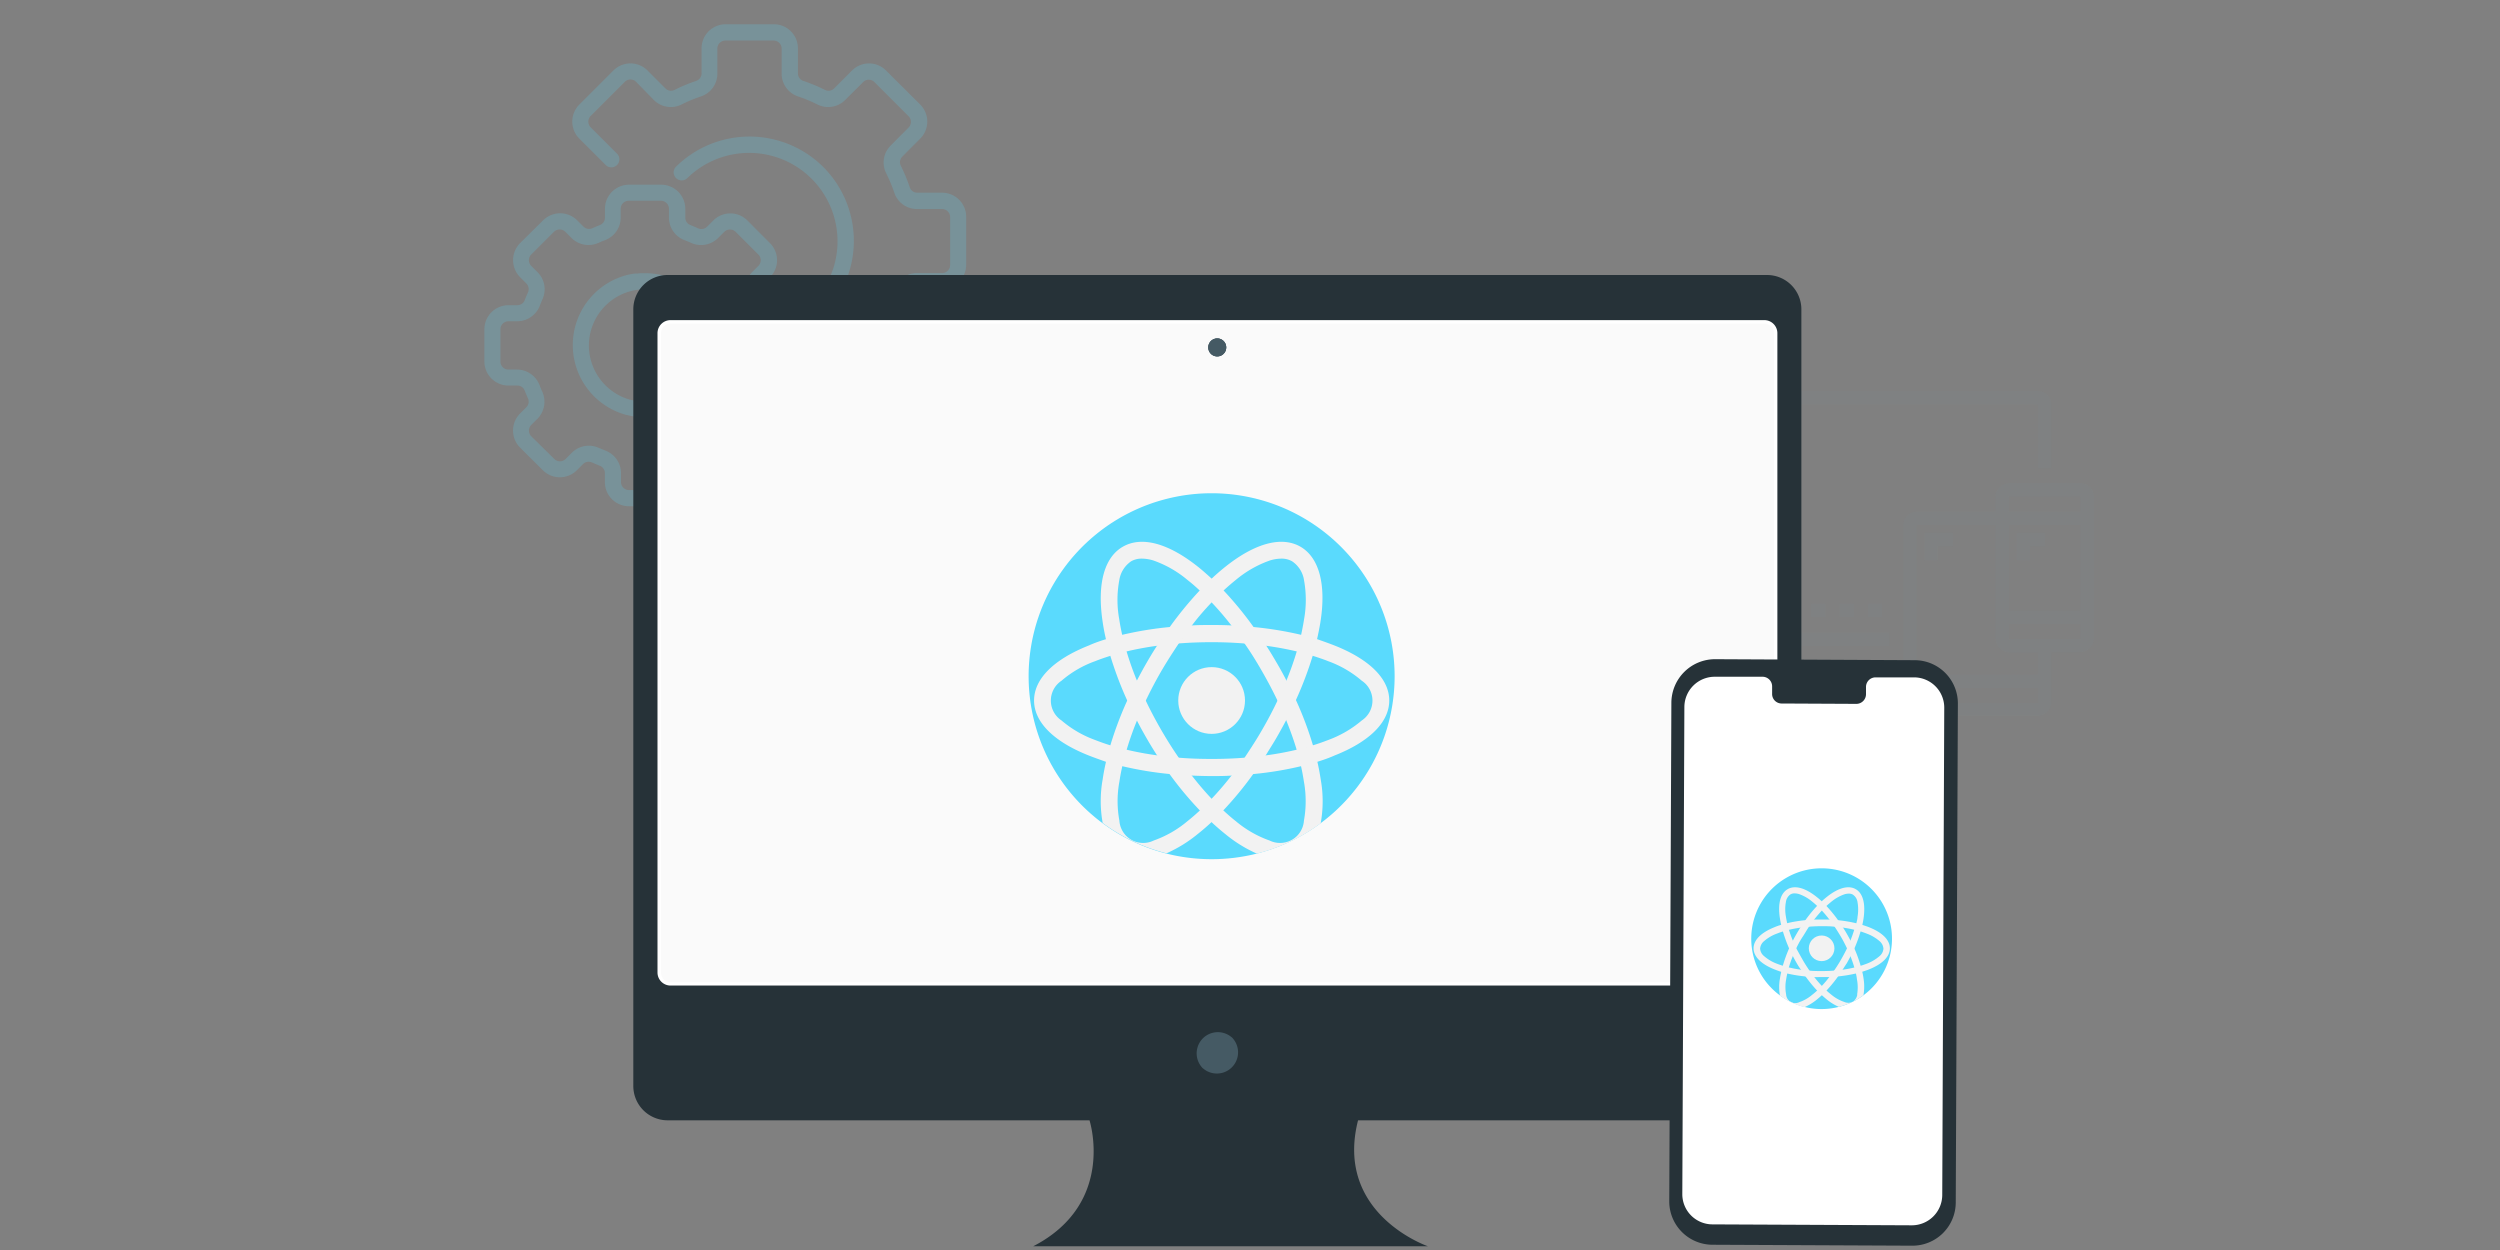 <svg xmlns="http://www.w3.org/2000/svg" viewBox="0 0 400 200"><rect x="0" y="0" width="400" height="200" fill="#808080" stroke="none"/><defs><style>.cls-1{opacity:0.2;}.cls-2,.cls-3{fill:#5adafd;}.cls-3{opacity:0.1;}.cls-4{fill:#263238;}.cls-5{fill:#455a64;}.cls-6{fill:#fafafa;}.cls-7{fill:#fff;}.cls-8{fill:#f2f2f2;}</style></defs><title>React Development</title><g id="React_Development" data-name="React Development"><g class="cls-1"><path class="cls-2" d="M125.06,48.83h-1.41a1.26,1.26,0,0,1-1.19-.83c-.16-.41-.33-.81-.51-1.21a1.28,1.28,0,0,1,.26-1.44l1-1a3.86,3.86,0,0,0,0-5.44l-3.63-3.64a3.86,3.86,0,0,0-5.45,0l-1,1a1.28,1.28,0,0,1-1.44.26c-.39-.18-.8-.35-1.21-.52a1.25,1.25,0,0,1-.83-1.19V33.41a3.86,3.86,0,0,0-3.86-3.86h-5.14a3.86,3.86,0,0,0-3.86,3.86v1.41A1.26,1.26,0,0,1,96,36c-.41.16-.81.33-1.21.51a1.28,1.28,0,0,1-1.44-.26l-1-1a3.86,3.86,0,0,0-5.45,0L83.21,38.9a3.88,3.88,0,0,0,0,5.45l1,1a1.28,1.28,0,0,1,.26,1.44c-.18.4-.35.8-.51,1.21a1.25,1.25,0,0,1-1.2.83H81.36a3.86,3.86,0,0,0-3.86,3.86v5.14a3.86,3.86,0,0,0,3.86,3.86h1.41a1.25,1.25,0,0,1,1.19.83c.16.41.33.81.51,1.21a1.27,1.27,0,0,1-.26,1.43l-1,1a3.86,3.86,0,0,0,0,5.45l3.64,3.63a3.86,3.86,0,0,0,5.45,0l1-1A1.28,1.28,0,0,1,94.73,74c.4.18.8.35,1.21.51a1.26,1.26,0,0,1,.84,1.2v1.41A3.86,3.86,0,0,0,100.64,81h5.14a3.86,3.86,0,0,0,3.86-3.86V75.7a1.26,1.26,0,0,1,.83-1.19c.41-.16.81-.33,1.21-.51a1.27,1.27,0,0,1,1.43.26l1,1a3.87,3.87,0,0,0,5.45,0l3.63-3.63a3.86,3.86,0,0,0,0-5.45l-1-1a1.28,1.28,0,0,1-.26-1.44c.18-.4.35-.8.52-1.21a1.24,1.24,0,0,1,1.19-.83h1.41a3.86,3.86,0,0,0,3.86-3.86V52.69A3.86,3.86,0,0,0,125.06,48.83Zm1.29,9a1.28,1.28,0,0,1-1.29,1.28h-1.41a3.88,3.88,0,0,0-3.6,2.49c-.14.36-.28.72-.44,1.06a3.87,3.87,0,0,0,.77,4.32l1,1a1.27,1.27,0,0,1,0,1.82h0l-3.63,3.64a1.29,1.29,0,0,1-1.82,0l-1-1a3.85,3.85,0,0,0-4.31-.77c-.35.16-.7.3-1.06.44a3.86,3.86,0,0,0-2.48,3.6v1.41a1.29,1.29,0,0,1-1.29,1.29h-5.14a1.29,1.29,0,0,1-1.29-1.29V75.7a3.86,3.86,0,0,0-2.48-3.6l-1.07-.44a3.85,3.85,0,0,0-4.31.77l-1,1a1.27,1.27,0,0,1-1.81,0h0L85,69.8A1.28,1.28,0,0,1,85,68l1-1a3.89,3.89,0,0,0,.77-4.32c-.16-.34-.31-.7-.44-1.06a3.88,3.88,0,0,0-3.6-2.49H81.36a1.28,1.28,0,0,1-1.29-1.28V52.69a1.29,1.29,0,0,1,1.29-1.29h1.41a3.86,3.86,0,0,0,3.6-2.48c.14-.36.28-.72.44-1.07A3.85,3.85,0,0,0,86,43.54l-1-1a1.29,1.29,0,0,1,0-1.82h0l3.63-3.63a1.29,1.29,0,0,1,1.82,0l1,1a3.87,3.87,0,0,0,4.31.77c.35-.16.71-.31,1.06-.44a3.85,3.85,0,0,0,2.49-3.6V33.41a1.29,1.29,0,0,1,1.29-1.29h5.14a1.29,1.29,0,0,1,1.29,1.29v1.41a3.86,3.86,0,0,0,2.48,3.6c.36.14.72.28,1.06.44a3.87,3.87,0,0,0,4.32-.77l1-1a1.3,1.3,0,0,1,1.81,0l3.64,3.64a1.28,1.28,0,0,1,0,1.81l-1,1a3.89,3.89,0,0,0-.77,4.32c.16.35.31.7.44,1.06a3.86,3.86,0,0,0,3.6,2.48h1.41a1.29,1.29,0,0,1,1.29,1.29v5.14Z"/></g><g class="cls-1"><path class="cls-2" d="M114.75,54.74c0-.3,0-.61-.07-.92s-.09-.65-.16-1-.1-.42-.16-.63-.15-.52-.24-.78-.13-.36-.2-.53a11,11,0,0,0-.56-1.21l0-.09a11.34,11.34,0,0,0-1.15-1.68l-.12-.14c-.18-.21-.36-.41-.55-.6s-.21-.21-.31-.31l-.39-.35-.48-.39L110.1,46a11.5,11.5,0,0,0-6.89-2.29l-.39,0c-.27,0-.55,0-.82.06l-.44,0a10.41,10.41,0,0,0-1.24.23,11.58,11.58,0,0,0,0,22.42h.07a11.92,11.92,0,0,0,1.35.26c.3,0,.6,0,.9.06s.38,0,.59,0a11.24,11.24,0,0,0,1.14-.07h.12l1-.15.37-.08.68-.18c.18,0,.35-.12.53-.18l.54-.2.5-.22c.22-.1.43-.2.65-.32h0a15.14,15.14,0,0,0,3.3-2.38,3.73,3.73,0,0,0,.69-.84,13.74,13.74,0,0,0,1.93-5.28q.06-.37.09-.75c0-.23,0-.47,0-.7,0-.07,0-.14,0-.21S114.76,54.92,114.75,54.74Zm-2.56.85c0,.1,0,.21,0,.31,0,.32-.07.63-.12.94a9,9,0,0,1-4.52,6.3l-.47.23-.11.05a9,9,0,0,1-2.34.71l-.17,0-.48.06c-.21,0-.41,0-.63,0h-.27a7.07,7.07,0,0,1-.91-.06l-.15,0A9.65,9.65,0,0,1,101,64a9,9,0,0,1,0-17.44h0a9.58,9.58,0,0,1,2.26-.28,10.15,10.15,0,0,1,1.1.07l.29.05a7.45,7.45,0,0,1,.82.17l.27.06a9.38,9.38,0,0,1,2,.83l.29.18c.2.13.4.26.59.4l.31.23a9.13,9.13,0,0,1,.73.65c.09.09.17.19.26.29s.29.32.43.5l.28.36c.13.19.25.38.37.58l.19.32a8.1,8.1,0,0,1,.45.94c0,.13.09.26.14.38s.15.48.22.72l.09.37a9.56,9.56,0,0,1,.17,1,2.81,2.81,0,0,0,0,.29A8.77,8.77,0,0,1,112.19,55.59Z"/></g><g class="cls-1"><path class="cls-2" d="M150.77,30.83h-4a1.25,1.25,0,0,1-1.2-.84,27.11,27.11,0,0,0-1.44-3.48,1.26,1.26,0,0,1,.24-1.45l2.87-2.88a3.86,3.86,0,0,0,0-5.45l-5.47-5.45a3.84,3.84,0,0,0-5.45,0l-2.86,2.86a1.25,1.25,0,0,1-1.45.25,25.93,25.93,0,0,0-3.49-1.45,1.27,1.27,0,0,1-.85-1.2v-4a3.85,3.85,0,0,0-3.85-3.86h-7.72a3.85,3.85,0,0,0-3.85,3.86v4a1.27,1.27,0,0,1-.85,1.2,26.35,26.35,0,0,0-3.48,1.45,1.25,1.25,0,0,1-1.45-.25l-2.87-2.87a3.86,3.86,0,0,0-5.45,0l-5.46,5.46a3.86,3.86,0,0,0,0,5.45l4.22,4.22a1.28,1.28,0,0,0,1.82-1.81l-4.22-4.22a1.29,1.29,0,0,1,0-1.82l5.45-5.45a1.27,1.27,0,0,1,1.82,0L104.61,16a3.84,3.84,0,0,0,4.42.73,24,24,0,0,1,3.15-1.31,3.83,3.83,0,0,0,2.6-3.64v-4a1.28,1.28,0,0,1,1.28-1.29h7.72a1.28,1.28,0,0,1,1.28,1.29v4a3.84,3.84,0,0,0,2.6,3.64,24,24,0,0,1,3.15,1.31,3.84,3.84,0,0,0,4.42-.73l2.87-2.86a1.27,1.27,0,0,1,1.82,0l5.45,5.45a1.29,1.29,0,0,1,0,1.82l-2.86,2.87a3.83,3.83,0,0,0-.73,4.42,24,24,0,0,1,1.31,3.15,3.83,3.83,0,0,0,3.64,2.6h4a1.28,1.28,0,0,1,1.29,1.28V42.4a1.29,1.29,0,0,1-1.29,1.29h-4a3.82,3.82,0,0,0-3.64,2.6,24,24,0,0,1-1.31,3.15,3.82,3.82,0,0,0,.73,4.41l2.86,2.88a1.26,1.26,0,0,1,0,1.81L139.92,64a1.29,1.29,0,0,1-1.82,0l-4.22-4.22A1.29,1.29,0,0,0,132,61.57l0,0,4.22,4.22a3.86,3.86,0,0,0,5.45,0l5.46-5.45a3.86,3.86,0,0,0,0-5.46L144.33,52a1.25,1.25,0,0,1-.25-1.45,27.16,27.16,0,0,0,1.45-3.48,1.27,1.27,0,0,1,1.2-.85h4a3.86,3.86,0,0,0,3.86-3.86V34.69A3.86,3.86,0,0,0,150.77,30.83Z"/></g><g class="cls-1"><path class="cls-2" d="M131.74,26.73a16.75,16.75,0,0,0-23.64,0,1.29,1.29,0,0,0,1.82,1.82,14.14,14.14,0,0,1,20.13,19.86l-.13.14a1.28,1.28,0,1,0,1.78,1.84l0,0A16.74,16.74,0,0,0,131.74,26.73Z"/></g><g class="cls-1"><path class="cls-3" d="M332.87,77.32H321.54a2.21,2.21,0,0,0-2.27,2.13v2.41H306.8A2.19,2.19,0,0,0,304.54,84v24H264.86a.24.24,0,0,1-.14-.14v-4.54h37.55v-2.12H264.72V64.71s.1,0,.14,0h61.21s0,0,0,0v10.2h2.13V64.71a2.08,2.08,0,0,0-2.13-2.12H264.86a2.2,2.2,0,0,0-2.27,2.12v43.08a2.32,2.32,0,0,0,2.27,2.26h23.81v7h-4.54v2.12H306.8V117h-4.67v-7h2.41v2.27a2.32,2.32,0,0,0,2.26,2.27h19.27a2.21,2.21,0,0,0,2.13-2.27v-7.93h4.67a2.2,2.2,0,0,0,2.13-2.27V79.45A2.08,2.08,0,0,0,332.87,77.32ZM300,117h-9.21v-7H300Zm21.54-37.55h11.33s0,0,0,0v2.41H321.4V79.45S321.5,79.45,321.54,79.45ZM321.4,84h11.47V97.73H321.4Zm4.67,28.48H306.8a.24.24,0,0,1-.14-.14v-2.27h19.41v2.27S326.11,112.46,326.07,112.46Zm0-4.53H306.66V84s.1,0,.14,0h12.47v18.14a2.33,2.33,0,0,0,2.27,2.27h4.53Zm6.8-5.67H321.54a.24.24,0,0,1-.14-.14V99.85h11.47v2.27S332.91,102.26,332.87,102.26Z"/><path class="cls-3" d="M289.8,96.59h2.27v2.13H289.8Z"/><path class="cls-3" d="M294.33,96.59h2.27v2.13h-2.27Z"/><path class="cls-3" d="M298.87,96.59h2.26v2.13h-2.26Z"/><path class="cls-3" d="M307.94,89.65h2.12V87.38h2.41V85.26h-4.53Z"/><path class="cls-3" d="M322.67,85.26v4.39h2.13V87.38h2.41V85.26Z"/></g><g id="freepik--device-3--inject-35"><path class="cls-4" d="M282.72,44H106.82a5.49,5.49,0,0,0-5.49,5.49V173.76a5.49,5.49,0,0,0,5.49,5.49h67.5s4.3,13.28-9,20.15h63.14s-15-5.15-11.17-20.15h65.44a5.49,5.49,0,0,0,5.49-5.49h0V49.53A5.5,5.5,0,0,0,282.72,44Z"/><path class="cls-5" d="M197.3,166.2a3.39,3.39,0,0,1-4.77,4.78,1.07,1.07,0,0,1-.3-.3,3.39,3.39,0,0,1,4.77-4.77A1.18,1.18,0,0,1,197.3,166.2Z"/><rect class="cls-6" x="105.48" y="51.49" width="178.57" height="105.92" rx="1.81"/><path class="cls-7" d="M282.24,157.69H107.29a2.09,2.09,0,0,1-2.09-2.09V53.31a2.09,2.09,0,0,1,2.09-2.09h175a2.09,2.09,0,0,1,2.09,2.09h0V155.63A2.08,2.08,0,0,1,282.24,157.69ZM107.29,51.77a1.54,1.54,0,0,0-1.53,1.54V155.63a1.53,1.53,0,0,0,1.53,1.53h175a1.54,1.54,0,0,0,1.54-1.53h0V53.31a1.55,1.55,0,0,0-1.54-1.54Z"/><path class="cls-5" d="M196.2,55.59a1.44,1.44,0,1,1-1.44-1.43h0A1.44,1.44,0,0,1,196.2,55.59Z"/><path class="cls-5" d="M196.19,55.59a1.43,1.43,0,1,1-1.42-1.45,1.43,1.43,0,0,1,1.42,1.45Z"/><path class="cls-5" d="M196.19,55.59a1.43,1.43,0,1,1-1.42-1.43,1.43,1.43,0,0,1,1.42,1.43Z"/><path class="cls-2" d="M223.14,108.2a29.3,29.3,0,0,1-22.07,28.38,29.61,29.61,0,0,1-14.41,0,29.28,29.28,0,1,1,36.48-28.38Z"/><path class="cls-8" d="M211.31,124.68c-.14-.92-.32-1.87-.54-2.84s-.43-1.72-.7-2.6a55,55,0,0,0-2.69-7.16c-.48-1.06-1-2.13-1.55-3.2s-1-1.88-1.55-2.82-1.09-1.85-1.67-2.74-1.31-2-2-2.94a56.63,56.63,0,0,0-4.85-5.92c-.63-.66-1.27-1.3-1.91-1.89s-1.46-1.32-2.19-1.9c-4.76-3.78-9-4.92-12-3.2s-4.14,6-3.24,12c.13.92.31,1.87.54,2.84s.43,1.72.69,2.61a57.1,57.1,0,0,0,2.7,7.15c.48,1.07,1,2.13,1.55,3.2s1,1.88,1.54,2.82,1.1,1.85,1.67,2.74,1.31,2,2,3A56.71,56.71,0,0,0,192,129.7c.64.67,1.27,1.3,1.91,1.9s1.46,1.31,2.19,1.89a21.75,21.75,0,0,0,5,3.09,29.08,29.08,0,0,0,10.21-4.85A19.9,19.9,0,0,0,211.31,124.68Zm-2.68,6.62a3.83,3.83,0,0,1-5.51,3.18,17.41,17.41,0,0,1-5.4-3.1c-.65-.51-1.3-1.08-1.95-1.68s-1.27-1.22-1.91-1.9c-1.09-1.15-2.16-2.41-3.21-3.76-.7-.9-1.39-1.84-2.06-2.82q-1.47-2.13-2.82-4.47t-2.46-4.67c-.51-1.07-1-2.14-1.41-3.2a48.36,48.36,0,0,1-1.65-4.66c-.27-.88-.5-1.75-.69-2.6s-.36-1.71-.48-2.53a17.11,17.11,0,0,1,0-6.22,4.47,4.47,0,0,1,1.9-3.06,3.34,3.34,0,0,1,1.73-.43,6.35,6.35,0,0,1,1.87.31,17.44,17.44,0,0,1,5.4,3.09q1,.78,1.95,1.68c.64.6,1.28,1.23,1.91,1.9,1.09,1.15,2.17,2.41,3.22,3.76.7.9,1.39,1.85,2.06,2.83,1,1.41,1.92,2.91,2.81,4.46s1.72,3.12,2.46,4.67c.51,1.08,1,2.14,1.42,3.2.64,1.59,1.2,3.15,1.65,4.66.26.89.49,1.75.69,2.6s.35,1.72.48,2.54A17.58,17.58,0,0,1,208.63,131.3Z"/><path class="cls-8" d="M213.5,103.27c-.87-.34-1.78-.66-2.74-1s-1.7-.49-2.59-.7a56.38,56.38,0,0,0-7.55-1.24c-1.16-.12-2.34-.2-3.54-.26s-2.14-.07-3.22-.07-2.15,0-3.21.07-2.39.14-3.55.26a56.49,56.49,0,0,0-7.54,1.24c-.9.21-1.76.45-2.6.7s-1.87.61-2.73,1c-5.66,2.24-8.78,5.37-8.78,8.81s3.12,6.58,8.78,8.81c.86.34,1.78.66,2.73,1s1.7.49,2.6.7a56.47,56.47,0,0,0,7.54,1.25c1.16.11,2.35.2,3.55.25s2.13.08,3.21.08,2.16,0,3.22-.08,2.38-.14,3.54-.25a54.8,54.8,0,0,0,7.55-1.25c.89-.21,1.76-.44,2.6-.7s1.86-.61,2.73-1c5.66-2.23,8.78-5.36,8.78-8.81S219.16,105.51,213.5,103.27Zm4.39,12a17.62,17.62,0,0,1-5.38,3.13c-.77.3-1.59.59-2.44.85s-1.69.49-2.59.7a49,49,0,0,1-4.87.9c-1.13.16-2.29.29-3.47.38-1.72.14-3.48.2-5.28.2s-3.56-.06-5.27-.2c-1.19-.09-2.35-.22-3.48-.38a48.83,48.83,0,0,1-4.86-.9c-.9-.21-1.77-.45-2.6-.7s-1.66-.55-2.43-.85a17.38,17.38,0,0,1-5.38-3.13,3.81,3.81,0,0,1,0-6.35,17,17,0,0,1,5.38-3.13c.77-.31,1.58-.59,2.43-.85s1.7-.5,2.6-.71a48.83,48.83,0,0,1,4.86-.9c1.13-.16,2.29-.28,3.48-.38,1.71-.13,3.48-.2,5.27-.2s3.56.07,5.28.21c1.18.09,2.34.21,3.47.37a49,49,0,0,1,4.87.9c.9.21,1.76.45,2.59.71s1.67.54,2.44.85a17.22,17.22,0,0,1,5.38,3.13,3.81,3.81,0,0,1,0,6.35Z"/><path class="cls-8" d="M208.07,87.47c-3-1.72-7.25-.58-12,3.2-.73.58-1.46,1.21-2.19,1.9s-1.27,1.23-1.91,1.89a57.93,57.93,0,0,0-4.85,5.92c-.68,1-1.34,1.93-2,2.94s-1.13,1.81-1.67,2.74-1.05,1.88-1.54,2.82-1.07,2.14-1.55,3.2a56.64,56.64,0,0,0-2.7,7.16c-.26.88-.49,1.75-.69,2.6s-.41,1.92-.54,2.84a19.66,19.66,0,0,0,0,7,29,29,0,0,0,10.21,4.85,21.71,21.71,0,0,0,5-3.09c.73-.58,1.47-1.21,2.19-1.89s1.28-1.23,1.91-1.9a55.47,55.47,0,0,0,4.85-5.91c.68-1,1.35-1.93,2-3s1.13-1.8,1.67-2.74,1.06-1.88,1.55-2.82,1.07-2.13,1.55-3.2a57.1,57.1,0,0,0,2.7-7.15c.26-.89.49-1.76.68-2.61s.41-1.92.55-2.84C212.2,93.46,211.05,89.2,208.07,87.47Zm-.59,16.75c-.45,1.52-1,3.08-1.65,4.66-.43,1.06-.91,2.13-1.42,3.2q-1.11,2.34-2.46,4.67c-.89,1.56-1.84,3-2.81,4.47-.67,1-1.36,1.92-2.06,2.82-1.05,1.35-2.13,2.61-3.22,3.76-.63.67-1.27,1.31-1.91,1.9s-1.3,1.17-1.95,1.68a17.29,17.29,0,0,1-5.4,3.1,3.82,3.82,0,0,1-5.5-3.18,17.12,17.12,0,0,1,0-6.22c.12-.82.28-1.67.48-2.54s.42-1.71.69-2.6a49.33,49.33,0,0,1,1.65-4.66c.43-1.06.9-2.13,1.41-3.2.74-1.55,1.56-3.12,2.46-4.67s1.84-3,2.82-4.47c.67-1,1.36-1.92,2.06-2.82,1-1.35,2.12-2.61,3.21-3.76.64-.67,1.27-1.31,1.91-1.9s1.3-1.16,1.95-1.68a17.56,17.56,0,0,1,5.4-3.09,6.4,6.4,0,0,1,1.87-.31,3.34,3.34,0,0,1,1.73.43,4.44,4.44,0,0,1,1.91,3.06,17.57,17.57,0,0,1,0,6.22c-.13.82-.29,1.66-.48,2.53S207.74,103.34,207.48,104.22Z"/><circle class="cls-8" cx="193.86" cy="112.08" r="5.34"/></g><g id="freepik--device-2--inject-35"><path class="cls-4" d="M305.9,199.31,274,199.16a6.94,6.94,0,0,1-6.92-7h0l.34-79.78a7,7,0,0,1,7-6.91h0l31.92.16a6.92,6.92,0,0,1,6.92,6.94v0l-.34,79.81A6.93,6.93,0,0,1,305.9,199.31Z"/><path class="cls-7" d="M306.26,108.38h-6.19a1.53,1.53,0,0,0-1.51,1.56h0v1.12a1.55,1.55,0,0,1-1.51,1.56h0L285,112.56a1.52,1.52,0,0,1-1.46-1.59h0v-1.12a1.54,1.54,0,0,0-1.49-1.57H274.4a4.86,4.86,0,0,0-4.9,4.83h0L269.17,191A4.83,4.83,0,0,0,274,195.9h0l31.87.15a4.87,4.87,0,0,0,4.89-4.83h0l.32-77.93a4.84,4.84,0,0,0-4.76-4.91Z"/><path class="cls-2" d="M302.72,150.24a11.26,11.26,0,0,1-4.56,9,11.34,11.34,0,0,1-6.7,2.21,11,11,0,0,1-2.77-.35,11.24,11.24,0,0,1-8.49-10.91,11.26,11.26,0,0,1,22.52,0Z"/><path class="cls-8" d="M298.17,156.58c-.05-.36-.12-.72-.21-1.1s-.17-.66-.27-1a21.74,21.74,0,0,0-1-2.75q-.29-.61-.6-1.23c-.19-.36-.39-.72-.59-1.08s-.43-.72-.65-1.06-.5-.77-.76-1.13a21.9,21.9,0,0,0-1.87-2.28c-.24-.25-.49-.5-.73-.73s-.56-.5-.84-.72c-1.84-1.46-3.48-1.9-4.63-1.23s-1.59,2.3-1.24,4.62c.05.35.12.71.21,1.09s.16.66.26,1a22.85,22.85,0,0,0,1,2.75q.27.61.6,1.23c.18.36.38.72.59,1.09s.42.71.64,1,.51.77.77,1.13a21.85,21.85,0,0,0,1.86,2.28c.25.25.49.5.74.73s.56.5.84.73a8.22,8.22,0,0,0,1.93,1.18,11.13,11.13,0,0,0,3.93-1.86A7.87,7.87,0,0,0,298.17,156.58Zm-1,2.54a1.72,1.72,0,0,1-.74,1.18,1.7,1.7,0,0,1-1.38,0,6.37,6.37,0,0,1-2.08-1.19c-.25-.19-.5-.41-.75-.64s-.49-.47-.73-.73c-.42-.44-.83-.93-1.24-1.45-.27-.35-.53-.71-.79-1.08-.38-.55-.74-1.12-1.08-1.72s-.67-1.2-1-1.8q-.3-.61-.54-1.23a18.47,18.47,0,0,1-.64-1.79c-.1-.34-.19-.68-.26-1s-.14-.66-.19-1a6.53,6.53,0,0,1,0-2.39,1.73,1.73,0,0,1,.73-1.18,1.3,1.3,0,0,1,.67-.16,2.57,2.57,0,0,1,.72.12,6.73,6.73,0,0,1,2.07,1.19c.25.2.5.41.75.65s.49.47.74.72c.42.45.83.93,1.23,1.45.27.35.54.71.8,1.09.37.54.73,1.12,1.08,1.71s.66,1.2.95,1.8q.28.61.54,1.23a18.33,18.33,0,0,1,.63,1.79c.11.34.19.68.27,1s.14.65.18,1A6.79,6.79,0,0,1,297.14,159.12Z"/><path class="cls-8" d="M299,148.34q-.5-.19-1.05-.36c-.32-.1-.66-.19-1-.27a21.14,21.14,0,0,0-2.9-.48c-.45,0-.9-.08-1.37-.1s-.82,0-1.23,0-.83,0-1.24,0-.92.05-1.36.1a20.89,20.89,0,0,0-2.9.48c-.35.08-.68.17-1,.27s-.72.23-1,.36c-2.18.86-3.38,2.07-3.38,3.39s1.2,2.53,3.38,3.39q.49.19,1,.36c.32.1.65.19,1,.28a22.52,22.52,0,0,0,2.9.47c.44.05.9.08,1.36.1s.82,0,1.24,0,.83,0,1.23,0,.92-.05,1.37-.1a22.52,22.52,0,0,0,2.9-.47c.34-.09.68-.18,1-.28s.72-.23,1.05-.36c2.18-.86,3.38-2.06,3.38-3.39S301.19,149.2,299,148.34ZM300.7,153a6.72,6.72,0,0,1-2.07,1.21c-.3.11-.61.22-.94.32s-.65.19-1,.27a16.8,16.8,0,0,1-1.87.35c-.43.06-.88.11-1.33.14-.66.06-1.34.08-2,.08s-1.37,0-2-.07c-.46,0-.9-.09-1.34-.15a17.24,17.24,0,0,1-1.87-.35c-.34-.08-.68-.17-1-.27s-.64-.21-.93-.32a6.61,6.61,0,0,1-2.07-1.21,1.69,1.69,0,0,1-.66-1.22,1.71,1.71,0,0,1,.66-1.22,6.42,6.42,0,0,1,2.07-1.2c.29-.12.61-.23.93-.33s.66-.19,1-.27c.59-.14,1.22-.26,1.87-.35.44-.06.88-.11,1.34-.14.66-.06,1.34-.08,2-.08s1.37,0,2,.08c.45,0,.9.08,1.33.14.66.09,1.28.21,1.87.35.35.08.68.17,1,.27s.64.21.94.33a6.53,6.53,0,0,1,2.07,1.2,1.73,1.73,0,0,1,.65,1.22A1.71,1.71,0,0,1,300.7,153Z"/><path class="cls-8" d="M296.92,142.27c-1.15-.67-2.79-.23-4.62,1.23q-.42.33-.84.72c-.25.23-.49.48-.74.74a20.71,20.71,0,0,0-1.86,2.27c-.26.36-.52.74-.77,1.13s-.43.7-.64,1.06-.41.72-.59,1.08-.42.82-.6,1.23a23.51,23.51,0,0,0-1,2.75c-.1.34-.19.68-.26,1s-.16.74-.21,1.1a7.63,7.63,0,0,0,0,2.71,11.13,11.13,0,0,0,3.93,1.86,8.65,8.65,0,0,0,1.93-1.18c.28-.23.56-.47.84-.73l.73-.73a21.9,21.9,0,0,0,1.87-2.28c.26-.36.51-.74.76-1.13s.44-.69.65-1l.59-1.09q.31-.61.6-1.23a21.18,21.18,0,0,0,1-2.75c.1-.34.19-.67.27-1s.16-.74.21-1.09C298.51,144.57,298.07,142.93,296.92,142.27Zm-.23,6.44a18.33,18.33,0,0,1-.63,1.79q-.26.62-.54,1.23c-.29.6-.61,1.2-.95,1.8s-.71,1.17-1.08,1.71c-.26.38-.53.74-.8,1.09a18,18,0,0,1-1.23,1.45c-.25.26-.49.5-.74.73s-.5.45-.75.64a6.34,6.34,0,0,1-2.07,1.19,1.46,1.46,0,0,1-2.12-1.22,6.53,6.53,0,0,1,0-2.39c.05-.32.11-.64.19-1s.16-.67.26-1a18.47,18.47,0,0,1,.64-1.79q.24-.61.54-1.23c.28-.6.6-1.2,1-1.8s.7-1.17,1.08-1.71c.26-.38.52-.74.79-1.09.41-.52.82-1,1.24-1.45l.73-.73c.25-.23.5-.44.75-.64a6.76,6.76,0,0,1,2.08-1.19,2.46,2.46,0,0,1,.72-.12,1.29,1.29,0,0,1,.66.16,1.74,1.74,0,0,1,.74,1.18,6.79,6.79,0,0,1,0,2.39c0,.32-.11.64-.18,1S296.8,148.37,296.69,148.71Z"/><circle class="cls-8" cx="291.46" cy="151.73" r="2.05"/></g></g></svg>